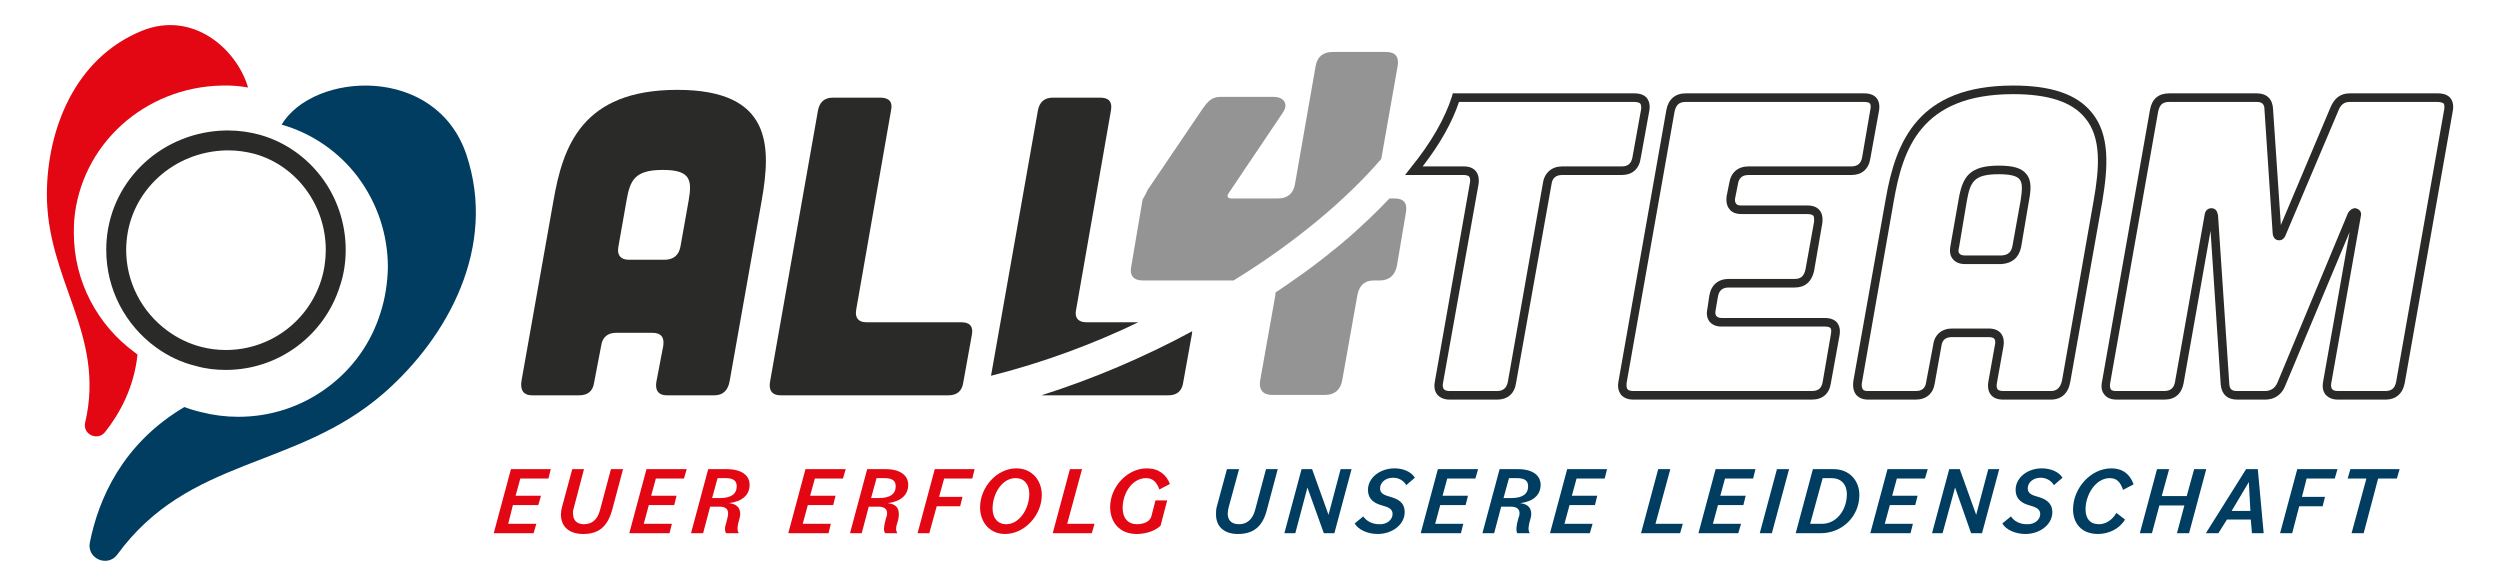 <svg version="1.2" xmlns="http://www.w3.org/2000/svg" viewBox="0 0 640 150" width="640" height="150">
	<title>logo_all4team_640x150px-svg</title>
	<style>
		.s0 { fill: #2a2a29 } 
		.s1 { fill: #e30613 } 
		.s2 { fill: #003d60 } 
	</style>
	<g id="Layer">
		<g id="Layer">
			<g id="Layer">
				<path id="Layer" fill-rule="evenodd" class="s0" d="m383.3 102.3h-12.2c-1.7 0-2.6-0.7-3.1-1.2-0.5-0.6-1-1.6-0.7-3.3l9-51c0.1-0.5 0.1-1.2-0.2-1.6-0.3-0.3-0.9-0.4-1.4-0.4h-15l1.4-1.8c5.3-6.5 8.8-12.7 10.6-18.3l0.2-0.8h46.5q2.2 0 3.2 1.2 1 1.3 0.6 3.4l-2.2 12.1c-0.4 2.7-2.2 4.2-4.8 4.2h-15.3c-1.6 0-2.5 0.8-2.7 2.3l-9.1 51c-0.4 2.7-2.2 4.2-4.8 4.2zm-19.1-59.7h10.5q2.1 0 3.1 1.2 1 1.2 0.7 3.4l-9.1 50.9c-0.1 0.5-0.1 1.2 0.3 1.6 0.3 0.3 0.9 0.4 1.4 0.4h12.2c1.5 0 2.4-0.8 2.7-2.3l9-51c0.4-2.6 2.3-4.2 4.9-4.2h15.3c1.5 0 2.4-0.7 2.7-2.3l2.2-12.2c0.1-0.5 0.1-1.2-0.2-1.6-0.2-0.2-0.7-0.4-1.5-0.4h-44.9c-1.7 5.1-4.8 10.7-9.3 16.5z"/>
			</g>
			<g id="Layer">
				<path id="Layer" fill-rule="evenodd" class="s0" d="m463.8 102.3h-45.7c-1.7 0-2.6-0.7-3.1-1.2-0.4-0.6-1-1.6-0.7-3.3l12.3-69.7c0.5-2.7 2.3-4.2 4.9-4.2h45.7q2.2 0 3.2 1.2 1 1.3 0.6 3.4l-2.2 12.1c-0.4 2.7-2.2 4.2-4.8 4.2h-26.4c-1.6 0-2.5 0.8-2.7 2.4l-0.7 3.5c-0.1 0.4-0.1 1.1 0.3 1.5 0.3 0.4 0.9 0.4 1.4 0.4h16.8q2.1 0 3.1 1.2 1 1.2 0.7 3.4l-2.1 12.2c-0.6 2.7-2.3 4.2-4.9 4.2h-16.9c-1.6 0-2.5 0.7-2.8 2.3l-0.6 3.5q-0.2 1.1 0.2 1.5c0.3 0.4 0.9 0.5 1.3 0.5h26.4q2.2 0 3.2 1.2 1 1.3 0.6 3.4l-2.2 12.1c-0.4 2.7-2.1 4.2-4.9 4.2zm-32.3-76.2c-1.6 0-2.4 0.7-2.8 2.4l-12.3 69.6c0 0.5-0.1 1.2 0.3 1.6 0.3 0.3 0.9 0.4 1.4 0.4h45.7c1.7 0 2.5-0.7 2.8-2.3l2.1-12.2c0.1-0.6 0.2-1.2-0.1-1.6-0.2-0.3-0.8-0.4-1.5-0.4h-26.4c-1.7 0-2.6-0.7-3.1-1.3-0.4-0.6-0.9-1.6-0.5-3.3l0.5-3.4c0.5-2.7 2.3-4.2 5-4.2h16.9c1.5 0 2.3-0.7 2.7-2.4l2.2-12.2c0-0.5 0.1-1.2-0.2-1.6-0.3-0.3-1-0.4-1.5-0.4h-16.9c-1.6 0-2.6-0.6-3-1.2-0.5-0.5-1-1.6-0.8-3.3l0.7-3.5c0.4-2.6 2.2-4.2 4.9-4.2h26.3c1.6 0 2.5-0.7 2.8-2.3l2.1-12.2c0.1-0.5 0.2-1.2-0.1-1.6-0.2-0.3-0.8-0.4-1.5-0.4z"/>
			</g>
			<g id="Layer">
				<path id="Layer" fill-rule="evenodd" class="s0" d="m525 102.3h-12.2q-2.1 0-3.1-1.2-1-1.2-0.7-3.3l1.7-9.5c0.1-0.5 0.2-1.2-0.2-1.6-0.2-0.3-0.9-0.4-1.4-0.4h-9.4c-1.6 0-2.5 0.7-2.7 2.3l-1.7 9.5c-0.4 2.7-2.2 4.2-4.9 4.2h-12.2c-1.7 0-2.5-0.7-3-1.2q-1.1-1.4-0.7-3.8l8.2-46.1c2.6-15.2 8.4-29.3 32.7-29.3 9.7 0 16.2 2.2 20 6.8 4.9 5.8 4.2 14.4 2.8 22.8l-8.2 46.2c-0.5 3-2.3 4.6-5 4.6zm-25.3-18.2h9.4q2.1 0 3.1 1.2 1 1.2 0.7 3.3l-1.7 9.5c-0.1 0.5-0.1 1.2 0.2 1.6 0.3 0.3 0.9 0.4 1.4 0.4h12.2c1 0 2.4-0.3 2.9-2.8l8.1-46.1c1.4-8 2.1-16-2.3-21.1-3.3-4-9.3-6-18.3-6-23.8 0-28.3 14.2-30.6 27.4l-8.1 46.2c-0.2 0.9-0.1 1.6 0.2 2q0.3 0.4 1.3 0.4h12.2c1.6 0 2.5-0.7 2.7-2.3l1.8-9.5c0.3-2.6 2.2-4.2 4.8-4.2zm3.3-16.5c-1.7 0-2.6-0.7-3.1-1.3-0.5-0.6-0.9-1.6-0.6-3.3l2.1-11.9c1-5.9 2.8-8.7 10.3-8.7 3.6 0 5.8 0.6 7 2.1 1.5 1.7 1.2 4.3 0.7 7l-2 11.8c-0.6 2.7-2.3 4.1-5 4.3zm8.7-23c-6.4 0-7.3 1.9-8.2 6.9l-2 11.9q-0.3 1.1 0.1 1.5c0.3 0.4 0.9 0.5 1.4 0.5h9.4c1.6-0.1 2.5-0.8 2.8-2.5l2.1-11.7c0.4-2.6 0.5-4.4-0.3-5.3-0.7-0.9-2.5-1.3-5.3-1.3z"/>
			</g>
			<g id="Layer">
				<path id="Layer" fill-rule="evenodd" class="s0" d="m610.7 102.3h-12.2c-1.7 0-2.6-0.7-3.1-1.2-0.5-0.6-1-1.6-0.7-3.3l6.8-38.4-16.5 39.4c-0.9 2.3-2.8 3.5-5.1 3.5h-7.2c-2.5 0-4-1.4-4.2-3.9l-2.6-39.3-6.9 39c-0.5 2.7-2.2 4.2-4.9 4.2h-12.2q-2.1 0-3.1-1.2-1.1-1.2-0.7-3.3l12.3-69.7c0.5-2.8 2.2-4.2 4.9-4.2h22.5c2.5 0 4 1.5 4.1 4l2 29.7 12.7-30.1c1-2.4 2.6-3.6 4.9-3.6h22.6q2.2 0 3.2 1.2 1 1.3 0.6 3.4l-12.3 69.6c-0.5 2.7-2.3 4.2-4.9 4.2zm-7.8-49q0.2 0 0.4 0.1c0.8 0.2 1.3 1 1.1 1.8l-7.6 42.9c-0.1 0.5-0.1 1.2 0.3 1.6 0.3 0.3 0.9 0.4 1.4 0.4h12.2c1.6 0 2.4-0.8 2.7-2.3l12.3-69.7c0.1-0.5 0.1-1.2-0.1-1.6-0.3-0.2-0.8-0.4-1.6-0.4h-22.5c-1.4 0-2.3 0.7-2.9 2.3l-13.4 31.6c-0.4 1.2-1.2 1.6-1.9 1.5-0.6 0-1.4-0.5-1.5-1.8l-2.1-31.7c0-1.3-0.6-1.9-1.9-1.9h-22.5c-1.7 0-2.4 0.7-2.8 2.4l-12.3 69.6c-0.1 0.5-0.1 1.2 0.2 1.6 0.3 0.4 1 0.4 1.5 0.4h12.1c1.6 0 2.5-0.7 2.8-2.3l7.6-42.9c0.1-0.9 0.8-1.6 1.7-1.6 0.9 0 1.5 0.6 1.6 1.5l0.1 0.1 2.9 43.4c0.1 1.3 0.6 1.8 2 1.8h7.1c1.5 0 2.6-0.7 3.2-2.1l18.1-43.5c0.4-0.7 1.1-1.2 1.8-1.2zm-36.3 1.9z"/>
			</g>
			<g id="Layer" style="opacity: .5">
				<g id="Layer">
					<path id="Layer" class="s0" d="m353.6 40.7l4.2-23.8c0.4-2.4-0.6-3.6-3-3.6h-13.7c-2.3 0-3.9 1.2-4.3 3.6l-5.3 30.3c-0.4 2.3-1.9 3.6-4.3 3.6h-12c-0.9 0-1.2-0.5-0.7-1.3l13.8-20.5c1.7-2.4 0.4-4.2-2.3-4.2h-13.5c-2.2 0-3.2 1-4.6 3l-14.1 20.8c-0.6 1.4-1.3 2.4-1.3 2.5l-2.9 17.1c-0.5 2.3 0.6 3.6 2.9 3.6h23.3c16.1-9.9 29.1-21 37.8-31.1z"/>
				</g>
				<g id="Layer">
					<path id="Layer" class="s0" d="m356.9 50.8h-1.2c-3.3 3.5-7 7-11 10.5q-0.1 0-0.2 0.1-0.7 0.7-1.5 1.3 0 0 0 0-0.8 0.7-1.6 1.3-0.2 0.2-0.4 0.3-0.6 0.5-1.2 1-0.2 0.2-0.4 0.3-0.3 0.2-0.5 0.4-2.4 1.9-4.9 3.7-3.6 2.6-7.5 5.2 0 0.3 0 0.6l-3.9 21.9c-0.4 2.3 0.7 3.7 3 3.7h13.7c2.4 0 3.9-1.4 4.3-3.7l3.9-21.9c0.5-2.5 1.9-3.7 4.2-3.7h1.5c2.4 0 3.9-1.3 4.4-3.7l2.3-13.6q0.7-3.7-2.9-3.7z"/>
				</g>
			</g>
			<g id="Layer">
				<path id="Layer" class="s1" d="m130.8 120.1h10.2l-0.6 2.4h-7.2l-1.2 4.4h6.5l-0.7 2.4h-6.5l-1.2 4.8h7.2l-0.7 2.4h-10.2z"/>
				<path id="Layer" class="s1" d="m143.6 131.7c0-0.6 0.1-1.3 0.3-2l2.6-9.6h3l-2.6 9.9q-0.3 0.9-0.2 1.5c0 1.7 1 2.7 2.8 2.7 1.9 0 3.4-1 4.1-3.6l2.8-10.5h3.1l-2.8 10.5c-1.2 4.2-3.4 6.1-7.4 6.1-3.4 0-5.7-1.7-5.7-5z"/>
				<path id="Layer" class="s1" d="m165.5 120.1h10.3l-0.7 2.4h-7.2l-1.2 4.4h6.5l-0.6 2.4h-6.5l-1.3 4.8h7.2l-0.6 2.4h-10.3z"/>
				<path id="Layer" fill-rule="evenodd" class="s1" d="m181.3 120.1h4.7c4 0 5.9 1.7 5.9 4 0 2.7-2 4.3-5.3 4.7 1.9 0.2 2.9 1.1 2.9 2.8q0 0.5-0.2 1.2l-0.3 1.1c-0.1 0.5-0.2 1-0.2 1.4 0 0.5 0.1 0.8 0.3 1.2h-3.2q-0.3-0.4-0.3-1.1c0-0.5 0.1-0.9 0.3-1.5l0.3-1.2q0.2-0.7 0.2-1.3c0-1.1-0.7-1.7-2.3-1.7h-2.3l-1.8 6.8h-3.1zm2.4 2.3l-1.4 5.1h2c2.8 0 4.3-1 4.3-3 0-1.4-0.8-2.1-2.9-2.1z"/>
				<path id="Layer" class="s1" d="m206.2 120.1h10.3l-0.7 2.4h-7.2l-1.2 4.4h6.5l-0.6 2.4h-6.5l-1.3 4.8h7.2l-0.6 2.4h-10.3z"/>
				<path id="Layer" fill-rule="evenodd" class="s1" d="m222 120.1h4.7c3.9 0 5.8 1.7 5.8 4 0 2.7-2 4.3-5.2 4.7h-0.1c2 0.2 2.9 1.1 2.9 2.8q0 0.5-0.1 1.2l-0.3 1.1c-0.2 0.5-0.3 1-0.3 1.4 0 0.5 0.1 0.8 0.3 1.2h-3.1q-0.3-0.4-0.3-1.1c0-0.5 0.1-0.9 0.2-1.5l0.3-1.2q0.3-0.7 0.3-1.3c0-1.1-0.7-1.7-2.3-1.7h-2.4l-1.8 6.8h-3zm2.4 2.3l-1.4 5.1h2c2.8 0 4.3-1 4.3-3 0-1.4-0.8-2.1-2.9-2.1z"/>
				<path id="Layer" class="s1" d="m239.3 120.1h10.2l-0.6 2.4h-7.2l-1.3 4.7h6l-0.6 2.4h-6l-1.9 6.9h-3z"/>
				<path id="Layer" fill-rule="evenodd" class="s1" d="m250.9 129.9c0-5.2 4.3-10 9.3-10 4 0 6.5 3.1 6.5 6.8 0 5.2-4.4 10-9.4 10-4 0-6.4-3.1-6.4-6.8zm12.6-3.5c0-2.4-1.3-4-3.5-4-3.5 0-5.9 4-5.9 7.8 0 2.4 1.3 4 3.5 4 3.4 0 5.9-4 5.9-7.8z"/>
				<path id="Layer" class="s1" d="m273.9 120.1h3.1l-3.8 14h7l-0.7 2.4h-10z"/>
				<path id="Layer" class="s1" d="m284.2 129.8c0-5.1 4.3-9.9 9.4-9.9 3 0 5 1.6 5.9 4l-2.7 1.4c-0.7-1.9-1.7-2.9-3.4-2.9-3.6 0-6 3.9-6 7.6 0 2.7 1.4 4.2 3.7 4.2 0.8 0 1.7-0.2 2.3-0.5 0.8-0.4 1.2-0.9 1.4-1.7l1-3.9h3l-1.7 6.5c-1.5 1.4-3.9 2.1-6.1 2.1-4.4 0-6.8-3-6.8-6.9z"/>
				<path id="Layer" class="s2" d="m311.3 131.7c0-0.6 0-1.3 0.2-2l2.6-9.6h3.1l-2.7 9.9q-0.2 0.9-0.2 1.5c0 1.7 1 2.7 2.9 2.7 1.8 0 3.4-1 4.1-3.6l2.8-10.5h3l-2.8 10.5c-1.1 4.2-3.4 6.1-7.4 6.1-3.3 0-5.6-1.7-5.6-5z"/>
				<path id="Layer" class="s2" d="m333.2 120.1h2.7l4.2 11.7 3.1-11.7h2.8l-4.4 16.4h-2.7l-4.2-11.7-3.1 11.7h-2.8z"/>
				<path id="Layer" class="s2" d="m346.8 134l2.2-1.8c0.8 1.2 2.3 2 4.1 2 2 0.1 3.4-1.2 3.4-2.6 0-0.9-0.5-1.5-1.7-1.9l-1.6-0.5c-2.1-0.7-3-2-3-3.8 0-3.1 3.1-5.5 6.8-5.5 2.3 0 4.3 0.9 5.2 2.4l-2.2 1.9c-0.7-1.2-1.9-1.9-3.4-1.9-2 0-3.3 1.3-3.3 2.7 0 0.9 0.5 1.5 1.7 1.9l1.6 0.5c2.1 0.7 3 1.9 3 3.7 0 3.2-3.2 5.6-6.9 5.6-2.6 0-5-1.1-5.9-2.7z"/>
				<path id="Layer" class="s2" d="m368.1 120.1h10.3l-0.7 2.4h-7.2l-1.2 4.4h6.5l-0.6 2.4h-6.5l-1.3 4.8h7.2l-0.6 2.4h-10.3z"/>
				<path id="Layer" fill-rule="evenodd" class="s2" d="m383.9 120.1h4.7c3.9 0 5.8 1.7 5.8 4 0 2.7-2 4.3-5.2 4.7h-0.1c1.9 0.2 2.9 1.1 2.9 2.8q0 0.5-0.2 1.2l-0.3 1.1c-0.1 0.5-0.2 1-0.2 1.4 0 0.5 0.1 0.8 0.3 1.2h-3.2q-0.2-0.4-0.2-1.1c0-0.5 0.1-0.9 0.2-1.5l0.3-1.2q0.3-0.7 0.3-1.3c0-1.1-0.7-1.7-2.3-1.7h-2.4l-1.8 6.8h-3zm2.4 2.3l-1.4 5.1h2c2.8 0 4.3-1 4.3-3 0-1.4-0.8-2.1-2.9-2.1z"/>
				<path id="Layer" class="s2" d="m401.2 120.1h10.2l-0.6 2.4h-7.2l-1.2 4.4h6.5l-0.6 2.4h-6.5l-1.3 4.8h7.2l-0.7 2.4h-10.2z"/>
				<path id="Layer" class="s2" d="m424.5 120.1h3.1l-3.8 14h7l-0.7 2.4h-10z"/>
				<path id="Layer" class="s2" d="m439.2 120.1h10.2l-0.6 2.4h-7.2l-1.2 4.4h6.5l-0.6 2.4h-6.5l-1.3 4.8h7.2l-0.7 2.4h-10.2z"/>
				<path id="Layer" class="s2" d="m454.9 120.1h3.1l-4.4 16.4h-3.1z"/>
				<path id="Layer" fill-rule="evenodd" class="s2" d="m464.1 120.1h5.3c4.1 0 6.6 3 6.6 6.6 0 5.5-4.4 9.8-9.9 9.8h-6.4zm2.5 2.3l-3.2 11.7h3c3.8 0 6.4-3.6 6.4-7.6 0-2.5-1.5-4.1-3.9-4.1z"/>
				<path id="Layer" class="s2" d="m483.2 120.1h10.3l-0.7 2.4h-7.2l-1.2 4.4h6.5l-0.6 2.4h-6.5l-1.3 4.8h7.2l-0.6 2.4h-10.3z"/>
				<path id="Layer" class="s2" d="m499 120.1h2.7l4.2 11.7 3.1-11.7h2.8l-4.4 16.4h-2.8l-4.1-11.7-3.2 11.7h-2.7z"/>
				<path id="Layer" class="s2" d="m512.6 134l2.2-1.8c0.8 1.2 2.2 2 4.1 2 2 0.1 3.4-1.2 3.4-2.6 0-0.9-0.6-1.5-1.7-1.9l-1.6-0.5c-2.1-0.7-3-2-3-3.8 0-3.1 3-5.5 6.7-5.5 2.3 0 4.4 0.9 5.3 2.4l-2.2 1.9c-0.7-1.2-2-1.9-3.4-1.9-2 0-3.3 1.3-3.3 2.7 0 0.9 0.5 1.5 1.7 1.9l1.6 0.5c2 0.7 3 1.9 3 3.7 0 3.2-3.2 5.6-6.9 5.6-2.6 0-5-1.1-5.9-2.7z"/>
				<path id="Layer" class="s2" d="m530.7 130.4c0-5.4 4.5-10.5 9.8-10.5 2.9 0 4.8 1.5 5.7 4.1l-2.7 1.4c-0.7-2-1.6-3-3.4-3-3.6 0-6.2 4.2-6.2 8 0 2.4 1.2 3.8 3.4 3.8 1.7 0 3.4-1 4.5-2.9l2.2 1.7c-1.4 2.4-4.2 3.7-6.9 3.7-4.3 0-6.4-2.8-6.4-6.3z"/>
				<path id="Layer" class="s2" d="m559.2 129.4h-6.4l-1.9 7.1h-3.1l4.4-16.4h3.1l-1.9 6.9h6.4l1.9-6.9h3.1l-4.4 16.4h-3.1z"/>
				<path id="Layer" fill-rule="evenodd" class="s2" d="m575 120.1h3l1.5 16.4h-3l-0.3-3.5h-6.1l-2.2 3.5h-3.2zm-3.7 10.7h4.8l-0.4-7.4z"/>
				<path id="Layer" class="s2" d="m588.1 120.1h10.3l-0.7 2.4h-7.2l-1.2 4.7h5.9l-0.6 2.4h-6l-1.8 6.9h-3.1z"/>
				<path id="Layer" class="s2" d="m605.8 122.5h-4.8l0.7-2.4h12.6l-0.7 2.4h-4.8l-3.7 14h-3.1z"/>
			</g>
			<g id="Layer">
				<g id="Layer">
					<path id="Layer" fill-rule="evenodd" class="s0" d="m195 51.3l-8.2 46.2c-0.4 2.4-1.7 3.7-3.9 3.7h-12.2c-2 0-3-1.1-2.7-3.3l1.8-9.4c0.3-2.2-0.6-3.3-2.8-3.3h-9.3c-2.1 0-3.5 1.1-3.8 3.3l-1.8 9.4c-0.3 2.2-1.6 3.3-3.8 3.3h-12.2c-2 0-3-1.3-2.6-3.7l8.2-46.2c2.4-13.7 7.2-28.3 31.7-28.3 24.4 0 24 14.6 21.6 28.3zm-25.3-7.8c-7.2 0-8.4 2.6-9.3 7.8l-2.1 11.9c-0.4 2.1 0.6 3.3 2.7 3.3h9.3c2.2-0.1 3.5-1.2 3.9-3.4l2.1-11.8c0.9-5.2 0.5-7.8-6.6-7.8z"/>
				</g>
				<g id="Layer">
					<path id="Layer" class="s0" d="m246.1 82.5h-24.3c-2.1 0-3-1.2-2.6-3.3l8.9-50.9c0.5-2.2-0.5-3.3-2.7-3.3h-12.2c-2.1 0-3.4 1.1-3.8 3.3l-12.3 69.6c-0.3 2.1 0.6 3.3 2.7 3.3h43c2.2 0 3.5-1.1 3.8-3.3l2.2-12.2c0.4-2.1-0.5-3.2-2.7-3.2z"/>
				</g>
				<g id="Layer">
					<path id="Layer" class="s0" d="m299.1 101.2c2.2 0 3.5-1.1 3.8-3.3l2.2-12.2q0.1-0.5 0.1-0.9c-12.4 6.7-25.4 12.2-38.6 16.4z"/>
				</g>
				<g id="Layer">
					<path id="Layer" class="s0" d="m278.1 82.5c-2.1 0-3.1-1.2-2.6-3.3l8.9-50.9c0.4-2.2-0.5-3.3-2.7-3.3h-12.2c-2.1 0-3.4 1.1-3.8 3.3l-12 67.9c13.4-3.4 26.1-8.1 37.7-13.7 0 0-13.3 0-13.3 0z"/>
				</g>
			</g>
		</g>
		<g id="Layer">
			<g id="Layer">
				<path id="Layer" class="s2" d="m119.4 39.6c-7.8-23.2-39.2-21.2-47.3-7.7 7.7 2.2 14.6 6.9 19.5 13.4 5 6.7 7.7 14.7 7.7 23.2-0.1 4-0.7 7.9-1.9 11.6-2.4 7.7-7.1 14.3-13.6 19.1-6.6 4.9-14.5 7.5-22.8 7.5-3.2 0-6.4-0.4-9.5-1.2q-2.2-0.5-4.3-1.3c-15.9 9.4-22 23.6-24.2 34.7-0.8 4.1 4.5 6.4 7 3.1 18.4-25.2 45.6-21.7 68.2-41.3 16.5-14.4 29.1-37.5 21.2-61.1z"/>
			</g>
			<g id="Layer">
				<path id="Layer" fill-rule="evenodd" class="s0" d="m66.5 34.5q0 0 0 0c12.8 3.6 22 15.5 22 29.5 0 3.2-0.5 6.4-1.5 9.3-3.9 12.4-15.5 21.4-29.2 21.4-2.6 0-5.2-0.3-7.6-1-3.8-0.9-7.3-2.6-10.3-4.8-7.7-5.6-12.7-14.7-12.7-24.9q0-1.3 0.1-2.6c1.3-15.7 14.5-27.7 30.5-28q0.4 0 0.7 0c2.7 0 5.4 0.4 8 1.1zm-8.6 4c-13.4 0.3-24.4 10.3-25.5 23.3q-0.1 1.1-0.1 2.2c0 8.2 4 15.9 10.6 20.7 2.6 1.9 5.5 3.3 8.6 4.1q3.1 0.8 6.3 0.8c11.2 0 21-7.2 24.4-17.8 0.8-2.5 1.2-5.2 1.2-7.8 0-11.5-7.5-21.6-18.2-24.6q-3.4-0.9-6.7-0.9z"/>
			</g>
			<g id="Layer">
				<path id="Layer" class="s1" d="m18.9 59.6q0-1.6 0.1-3.3c1.7-19.3 18-34 37.8-34.4q3.4-0.1 6.7 0.5c-2.9-9.9-14.2-19.8-27.2-14.5-17.2 7-24.2 25.3-24.3 41.6-0.1 22.3 15.1 36 9.8 58.7-0.7 3 3.2 4.8 5.1 2.4 3.8-4.8 7.4-11.4 8.3-19.8q-0.3-0.3-0.6-0.5c-9.5-6.9-15.7-18.1-15.7-30.7z"/>
			</g>
		</g>
	</g>
</svg>